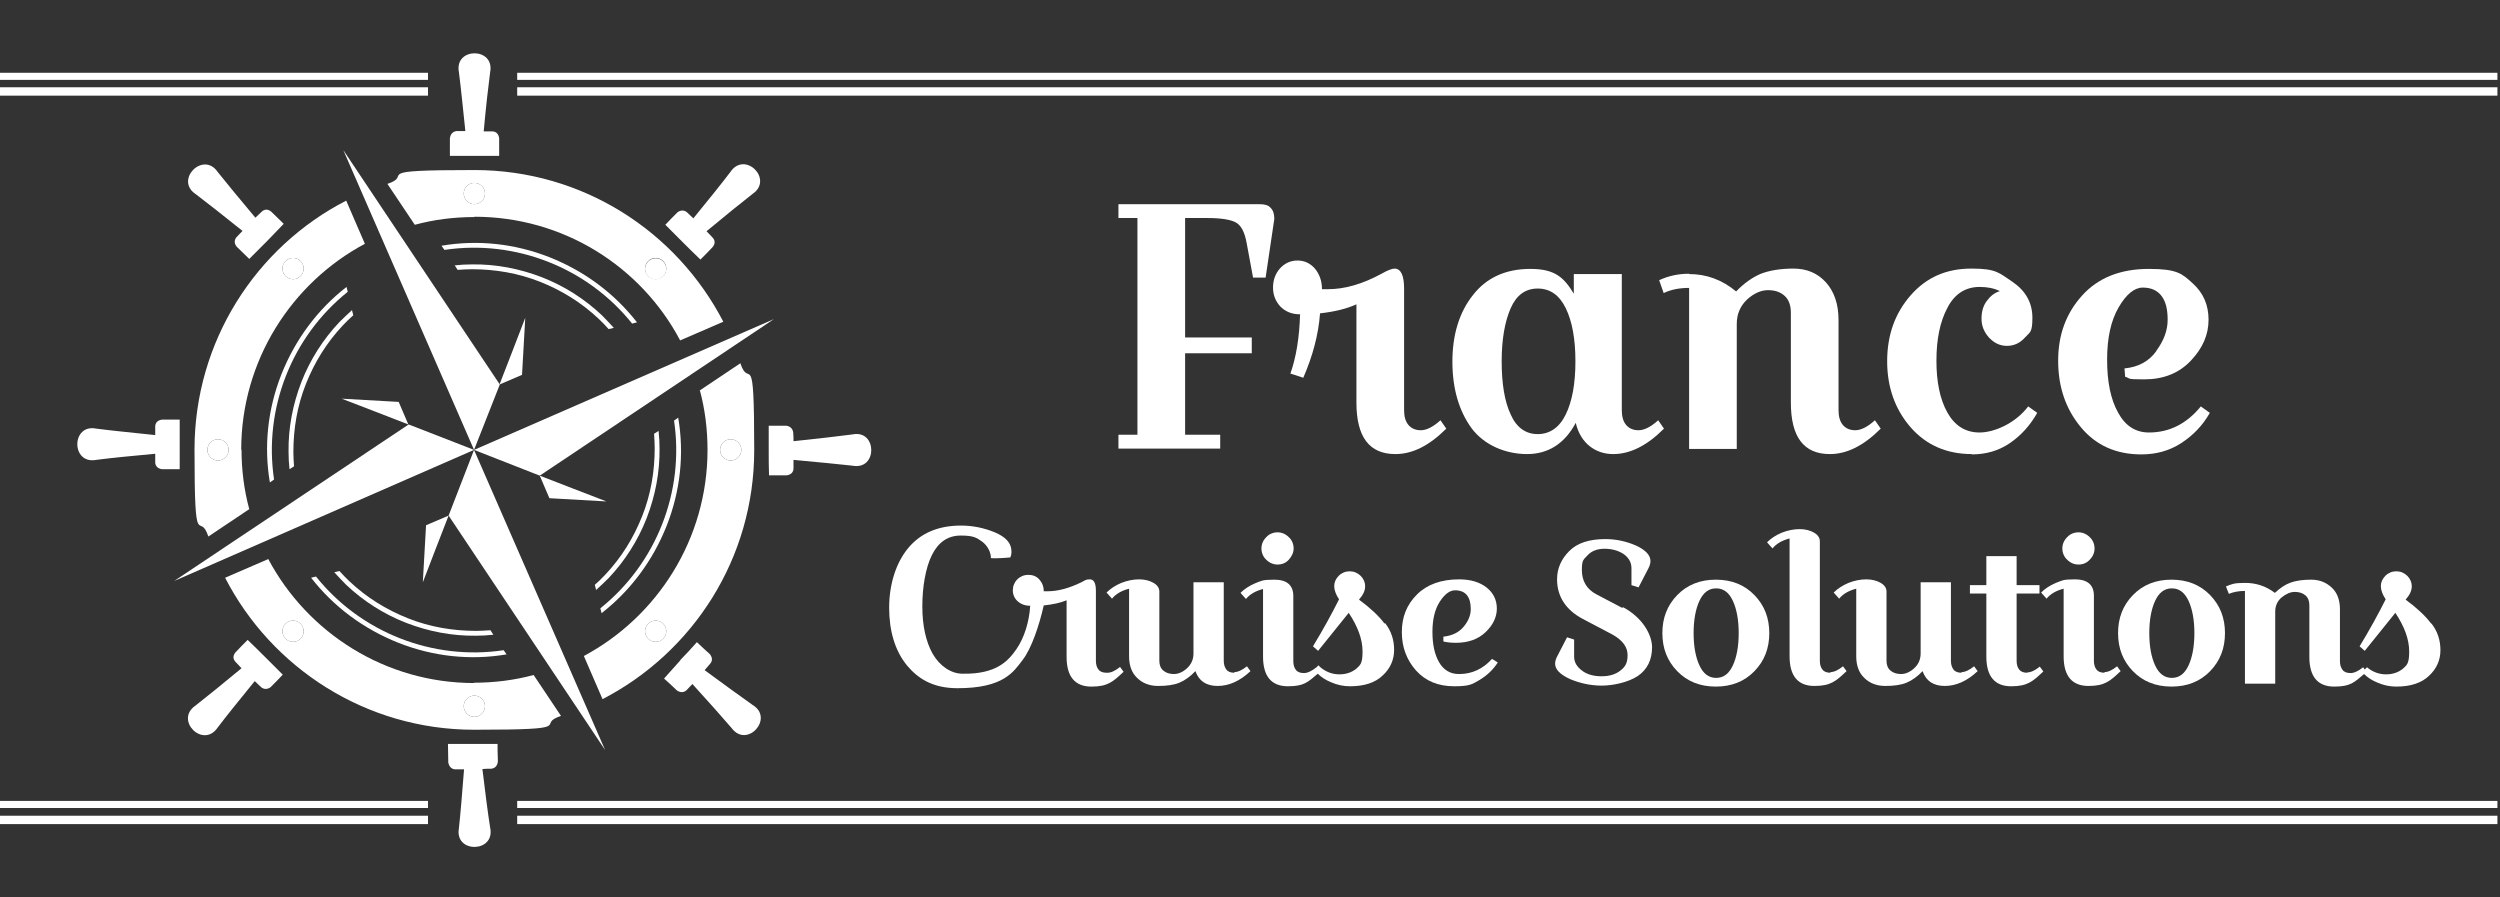 <?xml version="1.0" encoding="UTF-8"?>
<svg id="Layer_1" xmlns="http://www.w3.org/2000/svg" version="1.1" viewBox="0 0 776.3 278.6">
  <rect x="0" y="0" width="776.3" height="278.6" fill="#333333" stroke="none"/>
  <!-- Generator: Adobe Illustrator 29.8.3, SVG Export Plug-In . SVG Version: 2.1.1 Build 3)  -->
  <defs>
    <style>
      .st0, .st1 {
        fill: #fff;
      }

      .st1 {
        fill-rule: evenodd;
      }
    </style>
  </defs>
  <g>
    <g>
      <polygon class="st0" points="106.6 46.6 155.2 119.4 147.2 139.7 106.6 46.6"/>
      <path class="st0" d="M163.1,98.8l-1,17.6-7,3s8-20.6,8-20.7Z"/>
      <polygon class="st0" points="240.3 99.1 167.6 147.7 147.2 139.7 240.3 99.1"/>
      <path class="st0" d="M188.2,155.7l-17.6-1-3-7s20.6,8,20.7,8Z"/>
      <polygon class="st0" points="187.9 232.9 139.3 160.1 147.2 139.7 187.9 232.9"/>
      <path class="st0" d="M131.3,180.7l1-17.6,7-3s-8,20.6-8,20.7Z"/>
      <polygon class="st0" points="54.1 180.4 126.9 131.8 147.2 139.7 54.1 180.4"/>
      <path class="st0" d="M106.2,123.8l17.6,1,3,7s-20.6-8-20.7-8Z"/>
      <path class="st0" d="M98.2,179l-1.6.4c7,9,16.3,15.9,27.1,20.2,10.9,4.3,22.4,5.5,33.6,3.6l-.9-1.3c-22,3.3-44.4-5.5-58.3-22.9Z"/>
      <path class="st0" d="M196.2,100.5l1.6-.4c-7-9-16.3-15.9-27.1-20.2-10.9-4.3-22.4-5.5-33.6-3.6l.9,1.3c22-3.3,44.4,5.5,58.3,22.9Z"/>
      <path class="st0" d="M108,90.7l-.4-1.6c-9,7-15.9,16.3-20.2,27.1-4.3,10.9-5.5,22.4-3.6,33.6l1.3-.9c-3.3-22,5.5-44.4,22.9-58.3Z"/>
      <path class="st0" d="M186.4,188.8l.4,1.6c9-7,15.9-16.3,20.2-27.1,4.3-10.9,5.5-22.4,3.6-33.6l-1.3.9c3.3,22-5.5,44.4-22.9,58.3Z"/>
      <path class="st0" d="M147.9,195.9c-7.3,0-14.4-1.2-21.2-3.9-6.8-2.7-12.9-6.5-18.2-11.5-1.1-1-2.1-2.1-3.1-3.2l-1.6.4c1.2,1.3,2.4,2.6,3.7,3.9,5.4,5.1,11.7,9.1,18.6,11.8,7,2.7,14.3,4.1,21.7,4,1.8,0,3.6-.1,5.4-.3l-.9-1.4c-1.5.1-3,.2-4.5.2Z"/>
      <path class="st0" d="M203.3,139.1c0,7.3-1.2,14.4-3.9,21.2-2.7,6.8-6.5,12.9-11.5,18.2-1,1.1-2.1,2.1-3.2,3.1l.4,1.6c1.3-1.2,2.6-2.4,3.9-3.7,5.1-5.4,9.1-11.7,11.8-18.6,2.7-7,4.1-14.3,4-21.7,0-1.8-.1-3.6-.3-5.4l-1.4.9c.1,1.5.2,3,.2,4.5Z"/>
      <path class="st0" d="M91.1,140.4c0-7.3,1.2-14.4,3.9-21.2,2.7-6.8,6.5-12.9,11.5-18.2,1-1.1,2.1-2.1,3.2-3.1l-.4-1.6c-1.3,1.2-2.6,2.4-3.9,3.7-5.1,5.4-9.1,11.7-11.8,18.6-2.7,7-4.1,14.3-4,21.7,0,1.8.1,3.6.3,5.4l1.4-.9c-.1-1.5-.2-3-.2-4.5Z"/>
      <path class="st0" d="M146.5,83.6c7.2,0,14.4,1.2,21.2,3.9,6.8,2.7,12.9,6.5,18.2,11.5,1.1,1,2.1,2.1,3.1,3.2l1.6-.4c-1.2-1.3-2.4-2.6-3.7-3.9-5.4-5.1-11.7-9.1-18.6-11.8-7-2.7-14.3-4.1-21.7-4-1.8,0-3.6.1-5.4.3l.9,1.4c1.5-.1,3-.2,4.5-.2Z"/>
    </g>
    <g>
      <path class="st1" d="M147.3,48.4h7.7v-5.5c-.2-1.3-.9-2-2-2.1h-2.8c.7-7.7,1.4-13.8,2-18.4,1.5-7.8-11.2-7.8-9.7,0,.6,4.6,1.2,10.7,2,18.3h-2.8c-1.1.2-1.8.9-2,2.2v5.5h7.7Z"/>
      <path class="st1" d="M212,75.2h0c1.8,1.8,3.6,3.6,5.5,5.4,1.3-1.3,2.6-2.6,3.8-3.9.8-1,.8-2,0-2.9-.6-.7-1.3-1.3-1.9-2,5.9-4.9,10.6-8.7,14.3-11.6,6.6-4.5-2.4-13.5-6.9-6.8-2.8,3.7-6.7,8.5-11.5,14.4-.7-.6-1.3-1.3-2-1.9-.9-.7-1.9-.7-2.9,0-1.3,1.3-2.6,2.6-3.8,3.9,1.8,1.8,3.6,3.6,5.4,5.4"/>
      <path class="st1" d="M238.7,139.9s0,0,0,0c0,2.6,0,5.1.1,7.7,1.8,0,3.6,0,5.5,0,1.3-.2,2-.9,2.1-2,0-.9,0-1.8,0-2.8,7.6.7,13.7,1.3,18.3,1.8,7.9,1.5,7.7-11.3,0-9.7-4.6.6-10.7,1.3-18.3,2.1,0-.9,0-1.8-.1-2.8-.2-1.1-.9-1.8-2.1-2-1.8,0-3.6,0-5.5,0,0,2.6,0,5.1,0,7.7"/>
      <path class="st1" d="M211.3,205s0,0,0,0c-1.7,1.9-3.4,3.8-5.1,5.7,1.3,1.2,2.7,2.4,4,3.7,1.1.7,2,.7,2.9,0,.6-.7,1.3-1.3,1.9-2,5.1,5.6,9.2,10.2,12.2,13.7,4.8,6.4,13.3-3.1,6.5-7.2-3.8-2.7-8.8-6.3-14.9-10.8.6-.7,1.2-1.4,1.8-2.1.7-.9.6-1.9-.2-2.9-1.3-1.2-2.7-2.4-4-3.7-1.7,1.9-3.4,3.8-5.2,5.6"/>
      <path class="st1" d="M154.5,231s0,3.6.1,5.5c-.2,1.3-.8,2-2,2.2-.9,0-1.8,0-2.8.1.9,7.6,1.7,13.7,2.4,18.2,1.7,7.8-11.1,8.1-9.7.2.5-4.6,1-10.7,1.6-18.3-.9,0-1.8,0-2.8,0-1.1-.1-1.8-.8-2.1-2.1,0-1.8-.1-5.8-.1-5.8h15.3Z"/>
      <path class="st1" d="M82.4,204.1h0c-1.8-1.8-3.6-3.6-5.5-5.4-1.3,1.3-2.6,2.6-3.8,3.9-.8,1-.8,2,0,2.9.6.7,1.3,1.3,1.9,2-5.9,4.9-10.6,8.7-14.3,11.6-6.6,4.5,2.4,13.5,6.9,6.8,2.8-3.7,6.7-8.5,11.5-14.4.7.6,1.3,1.3,2,1.9.9.7,1.9.7,2.9,0,1.3-1.3,2.6-2.6,3.8-3.9-1.8-1.8-3.6-3.6-5.4-5.4"/>
      <path class="st1" d="M55.8,138s0,0,0,0c0-2.6,0-5.1,0-7.7-1.8,0-3.6,0-5.5,0-1.3.2-2,.9-2.1,2,0,.9,0,1.8,0,2.8-7.6-.8-13.7-1.4-18.3-2-7.8-1.6-7.9,11.2,0,9.7,4.6-.6,10.7-1.2,18.3-1.9,0,.9,0,1.8,0,2.8.1,1.1.8,1.8,2.1,2,1.8,0,3.6,0,5.5,0,0-2.6,0-5.1,0-7.7"/>
      <path class="st1" d="M82.8,75h0s5.3-5.5,5.3-5.5l-3.9-3.8c-1-.8-2-.8-2.9,0l-2,1.9c-4.9-5.8-8.8-10.6-11.7-14.2-4.5-6.6-13.5,2.5-6.8,6.9,3.7,2.8,8.5,6.6,14.5,11.4l-1.9,2c-.7.9-.7,1.9.1,2.9l3.9,3.8,5.4-5.4Z"/>
      <circle class="st0" cx="147.3" cy="60.1" r="3.3"/>
      <path class="st0" d="M67.7,136.4c-1.8,0-3.3,1.5-3.3,3.3s1.5,3.3,3.3,3.3,3.3-1.5,3.3-3.3-1.5-3.3-3.3-3.3Z"/>
      <circle class="st0" cx="91" cy="196" r="3.3"/>
      <path class="st0" d="M91,86.7c1.8,0,3.3-1.5,3.3-3.3s-1.5-3.3-3.3-3.3-3.3,1.5-3.3,3.3,1.5,3.3,3.3,3.3Z"/>
      <path class="st0" d="M203.6,86.8c1.8,0,3.3-1.5,3.3-3.3s-1.5-3.3-3.3-3.3-3.3,1.5-3.3,3.3,1.5,3.3,3.3,3.3Z"/>
      <circle class="st0" cx="203.6" cy="196" r="3.3"/>
      <path class="st0" d="M226.9,136.4c-1.8,0-3.3,1.5-3.3,3.3s1.5,3.3,3.3,3.3,3.3-1.5,3.3-3.3-1.5-3.3-3.3-3.3Z"/>
      <path class="st0" d="M147.3,216c-1.8,0-3.3,1.5-3.3,3.3s1.5,3.3,3.3,3.3,3.3-1.5,3.3-3.3-1.5-3.3-3.3-3.3Z"/>
      <path class="st0" d="M74.9,139.7c0-27.7,15.6-51.8,38.4-64l-5.8-13.4c-28,14.4-47.1,43.7-47.1,77.3s1.5,18.5,4.3,27l12.7-8.5c-1.6-5.9-2.4-12.1-2.4-18.5ZM91,80.1c1.8,0,3.3,1.5,3.3,3.3s-1.5,3.3-3.3,3.3-3.3-1.5-3.3-3.3,1.5-3.3,3.3-3.3ZM67.7,143c-1.8,0-3.3-1.5-3.3-3.3s1.5-3.3,3.3-3.3,3.3,1.5,3.3,3.3-1.5,3.3-3.3,3.3Z"/>
      <path class="st0" d="M217.3,121.1c1.6,5.9,2.4,12.2,2.4,18.6,0,27.7-15.6,51.8-38.4,64l5.8,13.4c28-14.5,47.1-43.6,47.1-77.3s-1.5-18.5-4.3-27l-12.7,8.5ZM203.6,199.3c-1.8,0-3.3-1.5-3.3-3.3s1.5-3.3,3.3-3.3,3.3,1.5,3.3,3.3-1.5,3.3-3.3,3.3ZM226.9,143c-1.8,0-3.3-1.5-3.3-3.3s1.5-3.3,3.3-3.3,3.3,1.5,3.3,3.3-1.5,3.3-3.3,3.3Z"/>
      <path class="st0" d="M147.3,212.1c-27.7,0-51.8-15.6-64-38.5l-13.4,5.8c14.4,28,43.7,47.2,77.3,47.2s18.5-1.5,27-4.3l-8.5-12.7c-5.9,1.6-12.2,2.4-18.6,2.4ZM91,199.3c-1.8,0-3.3-1.5-3.3-3.3s1.5-3.3,3.3-3.3,3.3,1.5,3.3,3.3-1.5,3.3-3.3,3.3ZM147.3,222.6c-1.8,0-3.3-1.5-3.3-3.3s1.5-3.3,3.3-3.3,3.3,1.5,3.3,3.3-1.5,3.3-3.3,3.3Z"/>
      <path class="st0" d="M147.3,67.3c27.7,0,51.8,15.5,63.9,38.4l13.4-5.8c-14.5-28-43.6-47.1-77.3-47.1s-18.5,1.5-27,4.3l8.5,12.7c5.9-1.6,12.1-2.4,18.5-2.4ZM203.6,80.1c1.8,0,3.3,1.5,3.3,3.3s-1.5,3.3-3.3,3.3-3.3-1.5-3.3-3.3,1.5-3.3,3.3-3.3ZM147.3,56.8c1.8,0,3.3,1.5,3.3,3.3s-1.5,3.3-3.3,3.3-3.3-1.5-3.3-3.3,1.5-3.3,3.3-3.3Z"/>
    </g>
  </g>
  <g>
    <g>
      <path class="st0" d="M374.9,67.7h-6.9v37.1h20.7v4.9h-20.7v25.3h10.9v4.3h-31.6v-4.3h5.9v-67.3h-5.9v-4.3h42.4c1.4,0,2.5,0,3.2.2.7.1,1.3.5,1.9,1.2.6.7.9,1.8.9,3.2l-2.7,18.2h-3.9l-2-10.8c-.6-3.3-1.7-5.4-3.3-6.3-1.6-.9-4.6-1.4-8.9-1.4Z"/>
      <path class="st0" d="M433,83.4c2,0,3,2.1,3,6.2v37.7c0,2,.4,3.5,1.3,4.6.9,1.1,2.2,1.7,3.9,1.7s3.8-1,6.1-3.1l1.8,2.6c-5.3,5.3-10.5,7.9-15.8,7.9-8.1,0-12.1-5.3-12.1-16v-30.5c-3.1,1.4-6.8,2.3-11.3,2.8-.5,6.7-2.3,13.3-5.2,20l-4-1.3c1.8-5.1,2.8-11.3,3-18.4-2.5,0-4.5-.8-6.1-2.4-1.5-1.6-2.3-3.6-2.3-5.9s.7-4.3,2.2-6c1.5-1.6,3.3-2.4,5.4-2.4s3.9.8,5.4,2.5c1.4,1.7,2.2,3.8,2.2,6.4h1.9c5.2,0,10.7-1.6,16.6-4.8,1.9-1.1,3.3-1.6,4.1-1.6Z"/>
      <path class="st0" d="M503.6,85.1v42.2c0,2,.4,3.5,1.3,4.6.9,1.1,2.2,1.7,3.9,1.7s3.8-1,6.1-3.1l1.8,2.6c-5.3,5.3-10.5,7.9-15.8,7.9s-10.1-3.2-11.6-9.7c-3.4,6.4-8.5,9.7-15.1,9.7s-13.3-2.7-17.3-8.1c-3.9-5.4-5.9-12.3-5.9-20.6s2.1-15.3,6.4-20.7c4.2-5.4,10.2-8.1,17.8-8.1s10.4,2.6,13.5,7.7v-6.1h14.8ZM469.1,95.7c-1.8,4.1-2.8,9.6-2.8,16.5s.9,12.5,2.8,16.5c1.8,4.1,4.7,6.1,8.4,6.1s6.7-2,8.7-6.1c2-4.1,3-9.6,3-16.5s-1-12.4-3-16.5c-2-4.1-4.9-6.1-8.7-6.1s-6.6,2-8.4,6.1Z"/>
      <path class="st0" d="M524.5,85.1c5.4,0,10.3,1.8,14.6,5.4,2.5-2.6,5.1-4.4,7.7-5.5,2.6-1,6-1.6,10.1-1.6s7.5,1.4,10.1,4.3c2.6,2.9,3.9,6.8,3.9,11.7v27.9c0,2,.4,3.5,1.3,4.6.9,1.1,2.2,1.7,3.9,1.7s3.8-1,6.1-3.1l1.8,2.6c-5.3,5.3-10.5,7.9-15.8,7.9-8.1,0-12.1-5.3-12.1-16v-27.9c0-2.2-.6-4-1.9-5.2-1.3-1.2-3-1.8-5.2-1.8s-4.4,1-6.5,2.9c-2.1,2-3.2,4.5-3.2,7.6v38.8h-14.8v-50c-3,0-5.6.5-7.9,1.6l-1.4-4c2.8-1.3,5.9-2,9.3-2Z"/>
      <path class="st0" d="M612.3,141c-7.8,0-14.2-2.8-19-8.3-4.8-5.5-7.3-12.4-7.3-20.5s2.4-14.9,7.3-20.5,11.1-8.3,18.9-8.3,8.6,1.4,12.7,4.1c4.1,2.8,6.2,6.5,6.2,11.2s-.8,4.4-2.3,6.1c-1.5,1.7-3.4,2.6-5.6,2.6s-4-.9-5.6-2.6c-1.5-1.7-2.3-3.6-2.3-5.8s.5-4,1.6-5.5c1.1-1.5,2.4-2.6,4.1-3.1-1.8-.9-3.9-1.3-6.3-1.3-4.4,0-7.8,2.2-10,6.5-2.3,4.3-3.4,9.8-3.4,16.4s1.1,12,3.4,16.1c2.3,4.1,5.6,6.2,10,6.2s11-2.7,15.1-8.1l2.8,2c-2.2,3.9-5,7-8.5,9.4-3.5,2.4-7.5,3.5-11.8,3.5Z"/>
      <path class="st0" d="M669.6,108.9c2.3-3.1,3.5-6.3,3.5-9.6s-.6-5.7-1.9-7.4c-1.3-1.7-3.2-2.6-5.8-2.6s-5.1,2-7.5,6.1c-2.4,4.1-3.6,9.5-3.6,16.3s1.1,12.3,3.4,16.4c2.2,4.1,5.4,6.2,9.6,6.2,6.3,0,11.7-2.7,16.1-8.1l2.8,2c-2.2,3.9-5.2,7-8.9,9.4-3.7,2.4-7.8,3.5-12.4,3.5-7.8,0-14.1-2.8-18.8-8.5-4.7-5.7-7-12.5-7-20.6s2.5-14.8,7.5-20.3c5-5.5,11.9-8.2,20.7-8.2s10.3,1.5,13.6,4.5c3.3,3,4.9,6.7,4.9,11.3s-1.8,8.8-5.5,12.7c-3.7,3.9-8.5,5.8-14.5,5.8s-4-.3-5.9-.8l-.2-2.6c4.3-.4,7.6-2.2,9.9-5.4Z"/>
    </g>
    <g>
      <path class="st0" d="M343.6,208.9c-1.1,0-2-.3-2.5-1-.5-.6-.8-1.5-.8-2.7v-21.7c0-2.4-.6-3.6-1.9-3.6s-1.4.3-2.6.9c-3.7,1.8-7.2,2.8-10.5,2.8h-1.2c0-1.5-.5-2.7-1.4-3.7-.9-1-2.1-1.4-3.4-1.4s-2.5.5-3.4,1.4-1.4,2.1-1.4,3.4.5,2.5,1.5,3.4c1,.9,2.3,1.4,3.9,1.4-.3,4.9-1.8,9.9-4.3,13.5s-6.2,7.8-16.7,7.6c-3.6,0-7.1-2.4-9.3-6.2-2.1-3.8-3.2-8.7-3.2-14.7s1-12,3-16c2-4,5-6,8.9-6s4.9.6,6.7,1.9c1.7,1.3,2.7,3.3,2.7,5.1,1.8.2,6-.2,6-.2.5-1,.4-2,.3-2.7-.3-2-1.8-3.7-5.1-5.1-3.4-1.4-6.9-2.1-10.5-2.1-7,0-12.5,2.3-16.4,7s-5.9,11.5-5.9,18.5,1.7,13.3,5.6,18c3.2,3.8,7.7,7,15.6,7,14.4,0,17.4-5.1,20.2-8.7s5.2-10.8,6.6-17c2.8-.3,5.2-.8,7.1-1.6v17.6c0,6.1,2.6,9.2,7.7,9.2s6.7-1.5,10-4.6l-1.1-1.5c-1.5,1.2-2.8,1.8-3.9,1.8Z"/>
      <path class="st0" d="M383.3,208.9c-1.1,0-2-.3-2.5-1s-.8-1.5-.8-2.7v-24.4h-9.4v22.1c0,1.9-.7,3.4-2,4.6s-2.7,1.8-4.1,1.8-2.5-.4-3.3-1.1c-.8-.7-1.2-1.7-1.2-3v-21.5c0-1.1-.6-2-1.8-2.7-1.2-.7-2.7-1.1-4.5-1.1s-3.7.4-5.5,1.1c-1.9.8-3.4,1.8-4.6,3l1.7,1.9c1.2-1.5,3-2.5,5.3-3.1v21c0,2.8.8,5.1,2.5,6.7,1.6,1.6,3.8,2.5,6.5,2.5s4.9-.3,6.6-1c1.7-.7,3.4-1.9,5-3.6,1.1,3.1,3.4,4.6,6.9,4.6s6.9-1.5,10.2-4.6l-1.1-1.5c-1.5,1.2-2.8,1.8-3.9,1.8Z"/>
      <path class="st0" d="M396.7,175.3c1.4,0,2.6-.5,3.5-1.5s1.5-2.2,1.5-3.5-.5-2.6-1.5-3.5c-1-1-2.2-1.5-3.5-1.5s-2.6.5-3.5,1.5c-1,1-1.5,2.2-1.5,3.5s.5,2.6,1.5,3.5c1,1,2.2,1.5,3.5,1.5Z"/>
      <path class="st0" d="M429.9,193.6c-1.8-2.4-4.5-4.9-7.9-7.4,1.3-1.5,1.9-2.8,1.9-4.1s-.5-2.4-1.4-3.3c-.9-.9-2.1-1.4-3.4-1.4s-2.5.5-3.4,1.4c-.9.9-1.4,2-1.4,3.2s.5,2.6,1.5,4.1c-2.3,4.6-5,9.5-8.1,14.6l1.6,1.4,9.5-11.8c2.8,4.2,4.3,8.2,4.3,12s-.7,4.2-2,5.4c-1.4,1.1-3.1,1.7-5.2,1.7s-4.1-.7-5.9-2.2l-.6-.6-.6.6c-1.5,1.2-2.8,1.8-3.9,1.8s-2-.3-2.5-1c-.5-.6-.8-1.5-.8-2.7v-20.2c0-3.4-2-5.1-5.9-5.1s-4,.4-5.9,1.1c-1.9.8-3.4,1.8-4.6,3l1.7,1.9c1.2-1.5,3-2.5,5.3-3.1v21c0,6.1,2.6,9.2,7.7,9.2s6.2-1.3,9.3-3.9c1,1,2.3,1.9,4,2.6,2,.9,4,1.3,6,1.3,4.4,0,7.8-1.1,10.1-3.3,2.4-2.2,3.6-4.9,3.6-8s-.9-5.9-2.8-8.3Z"/>
      <path class="st0" d="M453,209.3c-2.6,0-4.7-1.2-6.1-3.6-1.4-2.4-2.1-5.5-2.1-9.5s.8-7.1,2.3-9.4c1.5-2.3,3.1-3.5,4.7-3.5s2.9.5,3.7,1.5c.8,1,1.2,2.4,1.2,4.3s-.7,3.7-2.2,5.5c-1.5,1.8-3.6,2.8-6.3,3.1v1.5c1.3.3,2.6.4,3.9.4,3.8,0,6.9-1.1,9.2-3.3,2.3-2.2,3.5-4.7,3.5-7.3s-1-4.8-3.1-6.5c-2.1-1.7-5-2.6-8.6-2.6-5.6,0-10,1.6-13.1,4.7-3.2,3.2-4.7,7-4.7,11.7s1.5,8.6,4.4,11.9c3,3.3,6.9,4.9,11.9,4.9s5.6-.7,7.9-2c2.3-1.4,4.2-3.2,5.6-5.4l-1.8-1.1c-2.8,3.1-6.2,4.7-10.2,4.7Z"/>
      <path class="st0" d="M503.8,188.8l-8-4.2c-3.1-1.6-4.6-4.2-4.6-7.6s.6-3.2,1.8-4.6c1.2-1.3,3-2,5.2-2s4.2.5,5.9,1.6c1.6,1.1,2.5,2.6,2.5,4.4v5.3l2.2.7,3-5.8c.5-.9.7-1.7.7-2.4,0-1.8-1.5-3.4-4.5-4.8-3-1.3-6.2-2-9.5-2-5,0-8.7,1.2-11.2,3.7s-3.8,5.4-3.8,8.8c0,5.3,2.7,9.5,8,12.3l9.3,4.9c3,1.7,4.6,3.8,4.6,6.3s-.7,3.6-2.2,4.8c-1.5,1.2-3.4,1.8-5.9,1.8s-4.6-.6-6.1-1.8c-1.6-1.2-2.4-2.6-2.4-4.3v-5.3l-2.2-.7-3,5.8c-.5.9-.7,1.7-.7,2.4,0,1.8,1.6,3.4,4.7,4.8,3.1,1.3,6.4,2,9.8,2s8.2-1,11.2-3c2.9-2,4.4-5,4.4-8.9s-3-9.3-9.1-12.5Z"/>
      <path class="st0" d="M532.8,180c-4.9,0-8.9,1.6-12,4.8-3.1,3.2-4.6,7.1-4.6,11.8s1.5,8.6,4.6,11.8,7.1,4.8,12,4.8,8.9-1.6,12-4.8c3.1-3.2,4.6-7.1,4.6-11.8s-1.5-8.6-4.6-11.8c-3.1-3.2-7.1-4.8-12-4.8ZM538.1,206.6c-1.2,2.6-2.9,3.9-5.2,3.9s-4-1.3-5.2-3.9-1.8-6-1.8-10,.6-7.4,1.8-10,2.9-3.9,5.2-3.9,4,1.3,5.2,3.9,1.8,6,1.8,10-.6,7.4-1.8,10Z"/>
      <path class="st0" d="M568.4,208.9c-1.1,0-2-.3-2.5-1-.5-.6-.8-1.5-.8-2.7v-37.1c0-1.1-.6-2-1.8-2.7-1.2-.7-2.7-1.1-4.5-1.1s-3.7.4-5.5,1.1c-1.9.8-3.4,1.8-4.6,3l1.7,1.9c1.2-1.5,3-2.5,5.3-3.1v36.6c0,6.1,2.6,9.2,7.7,9.2s6.7-1.5,10-4.6l-1.1-1.5c-1.5,1.2-2.8,1.8-3.9,1.8Z"/>
      <path class="st0" d="M609.1,208.9c-1.1,0-2-.3-2.5-1s-.8-1.5-.8-2.7v-24.4h-9.4v22.1c0,1.9-.7,3.4-2,4.6-1.3,1.2-2.7,1.8-4.1,1.8s-2.5-.4-3.3-1.1c-.8-.7-1.2-1.7-1.2-3v-21.5c0-1.1-.6-2-1.8-2.7-1.2-.7-2.7-1.1-4.5-1.1s-3.7.4-5.5,1.1c-1.9.8-3.4,1.8-4.6,3l1.7,1.9c1.2-1.5,3-2.5,5.3-3.1v21c0,2.8.8,5.1,2.5,6.7,1.6,1.6,3.8,2.5,6.5,2.5s4.9-.3,6.6-1c1.7-.7,3.4-1.9,5-3.6,1.1,3.1,3.4,4.6,6.9,4.6s6.9-1.5,10.2-4.6l-1.1-1.5c-1.5,1.2-2.8,1.8-3.9,1.8Z"/>
      <path class="st0" d="M629.5,208.9c-1.1,0-2-.3-2.5-1-.5-.6-.8-1.5-.8-2.7v-20.9h7.1v-2.6h-7.1v-9h-9.4v9h-5.1v2.6h5.1v19.6c0,6.1,2.6,9.2,7.7,9.2s6.7-1.5,10-4.6l-1.1-1.5c-1.5,1.2-2.8,1.8-3.9,1.8Z"/>
      <path class="st0" d="M645.4,175.3c1.4,0,2.6-.5,3.5-1.5,1-1,1.5-2.2,1.5-3.5s-.5-2.6-1.5-3.5c-1-1-2.2-1.5-3.5-1.5s-2.6.5-3.5,1.5c-1,1-1.5,2.2-1.5,3.5s.5,2.6,1.5,3.5c1,1,2.2,1.5,3.5,1.5Z"/>
      <path class="st0" d="M653.5,208.9c-1.1,0-2-.3-2.5-1-.5-.6-.8-1.5-.8-2.7v-20.2c0-3.4-2-5.1-5.9-5.1s-4,.4-5.9,1.1c-1.9.8-3.4,1.8-4.6,3l1.7,1.9c1.2-1.5,3-2.5,5.3-3.1v21c0,6.1,2.6,9.2,7.7,9.2s6.7-1.5,10-4.6l-1.1-1.5c-1.5,1.2-2.8,1.8-3.9,1.8Z"/>
      <path class="st0" d="M674.3,180c-4.9,0-8.9,1.6-12,4.8-3.1,3.2-4.6,7.1-4.6,11.8s1.5,8.6,4.6,11.8c3.1,3.2,7.1,4.8,12,4.8s8.9-1.6,12-4.8c3.1-3.2,4.6-7.1,4.6-11.8s-1.5-8.6-4.6-11.8c-3.1-3.2-7.1-4.8-12-4.8ZM679.6,206.6c-1.2,2.6-2.9,3.9-5.2,3.9s-4-1.3-5.2-3.9c-1.2-2.6-1.8-6-1.8-10s.6-7.4,1.8-10c1.2-2.6,2.9-3.9,5.2-3.9s4,1.3,5.2,3.9c1.2,2.6,1.8,6,1.8,10s-.6,7.4-1.8,10Z"/>
      <path class="st0" d="M754.9,193.6c-1.8-2.4-4.5-4.9-7.9-7.4,1.3-1.5,1.9-2.8,1.9-4.1s-.5-2.4-1.4-3.3c-.9-.9-2.1-1.4-3.4-1.4s-2.5.5-3.4,1.4c-.9.9-1.4,2-1.4,3.2s.5,2.6,1.5,4.1c-2.3,4.6-5,9.5-8.1,14.6l1.6,1.4,9.5-11.8c2.8,4.2,4.3,8.2,4.3,12s-.7,4.2-2,5.4c-1.4,1.1-3.1,1.7-5.2,1.7s-4.1-.7-5.9-2.2l-.7.7-.5-.7c-1.5,1.2-2.8,1.8-3.9,1.8s-2-.3-2.5-1-.8-1.5-.8-2.7v-16.1c0-2.8-.8-5.1-2.5-6.7s-3.8-2.5-6.4-2.5-4.7.3-6.4.9c-1.7.6-3.3,1.7-4.9,3.2-2.8-2.1-5.8-3.1-9.3-3.1s-4.1.4-5.9,1.1l.9,2.3c1.5-.6,3.1-.9,5-.9v28.8h9.4v-22.4c0-1.8.7-3.3,2-4.4,1.4-1.1,2.7-1.7,4.1-1.7s2.5.4,3.3,1.1c.8.7,1.2,1.7,1.2,3v16.1c0,6.1,2.6,9.2,7.7,9.2s6.2-1.3,9.3-3.9c1,1,2.3,1.9,4,2.6,2,.9,4,1.3,6,1.3,4.4,0,7.8-1.1,10.1-3.3,2.4-2.2,3.6-4.9,3.6-8s-.9-5.9-2.8-8.3Z"/>
    </g>
  </g>
  <g>
    <g>
      <rect class="st0" y="248.7" width="132.9" height="2.2"/>
      <rect class="st0" x="160.6" y="248.7" width="614.9" height="2.2"/>
      <rect class="st0" x="160.6" y="253.3" width="614.9" height="2.6"/>
      <rect class="st0" y="253.3" width="132.9" height="2.6"/>
    </g>
    <g>
      <rect class="st0" y="22.6" width="132.9" height="2.2"/>
      <rect class="st0" x="160.6" y="22.6" width="614.9" height="2.2"/>
      <rect class="st0" x="160.6" y="27.1" width="614.9" height="2.6"/>
      <rect class="st0" y="27.1" width="132.9" height="2.6"/>
    </g>
  </g>
</svg>
